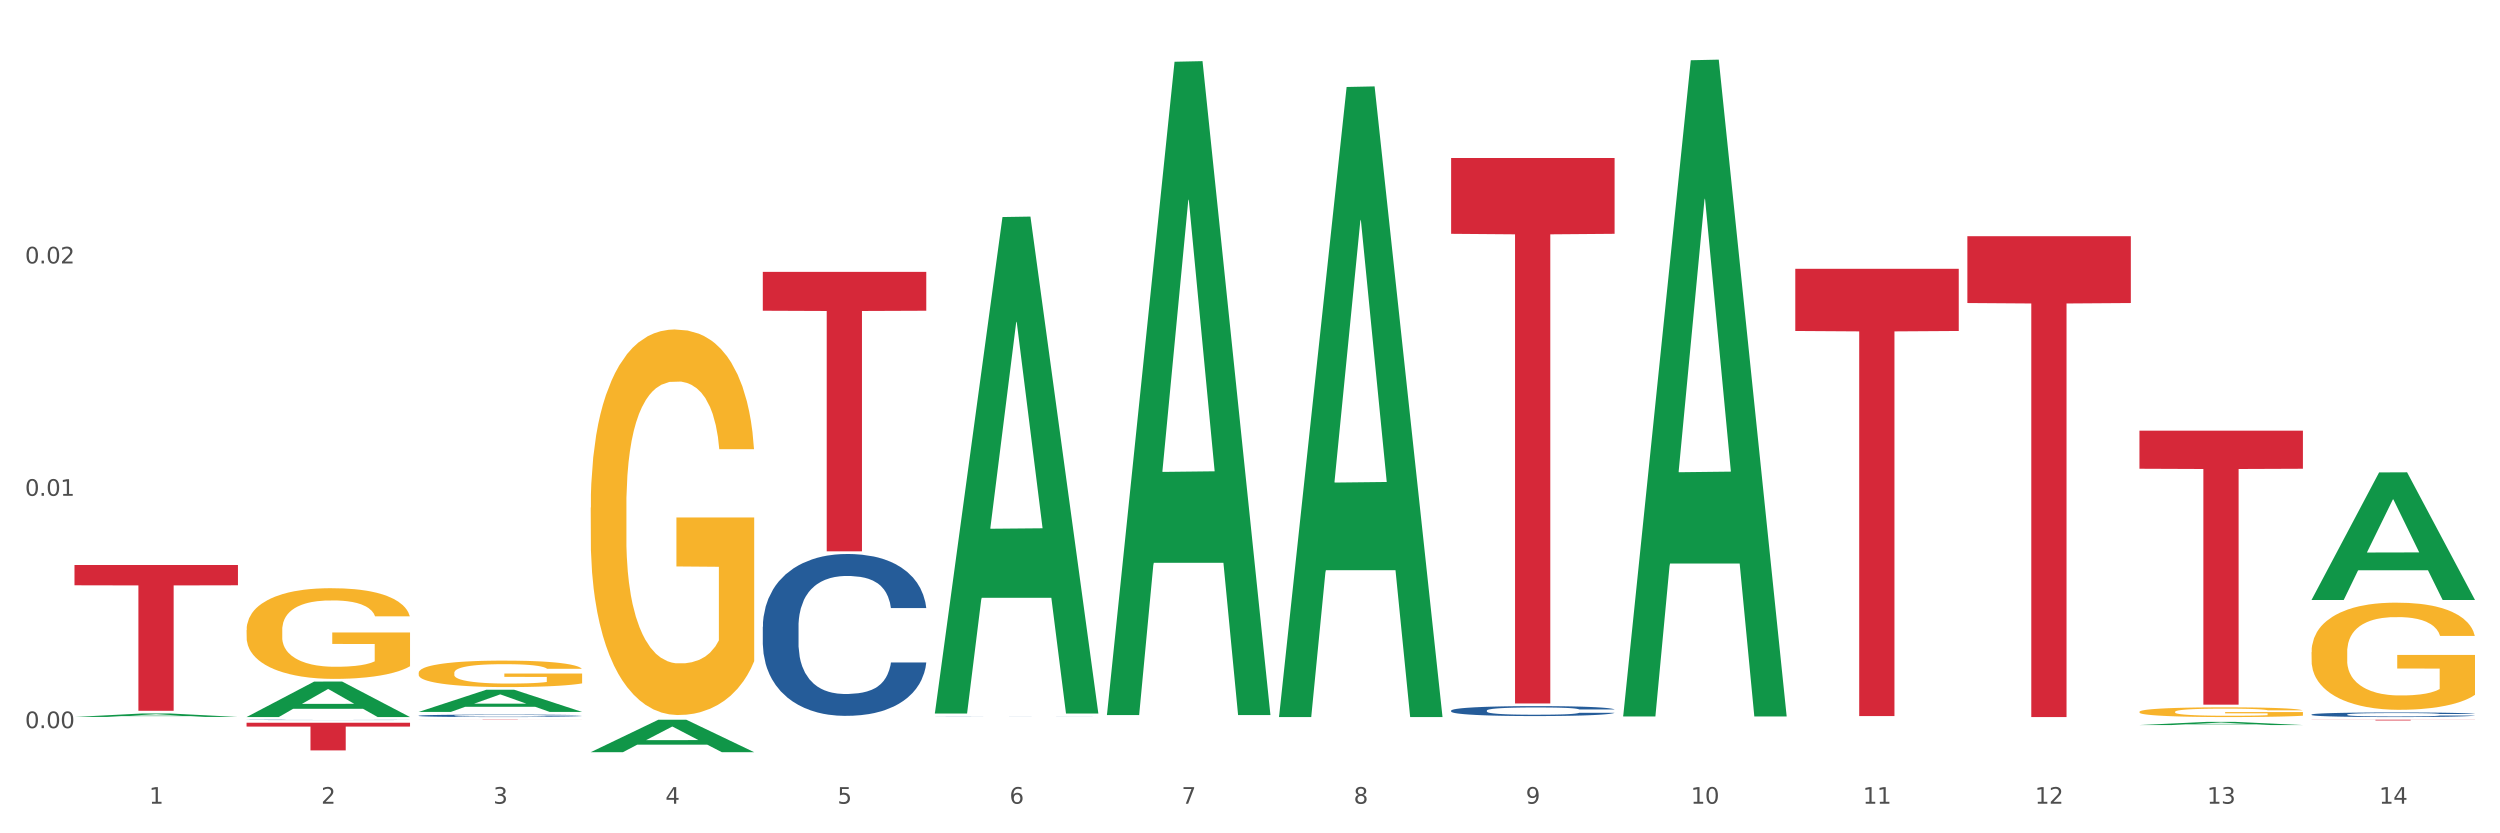 <?xml version="1.0" encoding="utf-8" standalone="no"?>
<!DOCTYPE svg PUBLIC "-//W3C//DTD SVG 1.1//EN"
  "http://www.w3.org/Graphics/SVG/1.1/DTD/svg11.dtd">
<svg xmlns:xlink="http://www.w3.org/1999/xlink" width="1080pt" height="360pt" viewBox="0 0 1080 360" xmlns="http://www.w3.org/2000/svg" version="1.1">
 <rect x="0" y="0" width="1080" height="360" fill="#333333" stroke="none"/>
 <defs>
  <style type="text/css">*{stroke-linejoin: round; stroke-linecap: butt}</style>
 </defs>
 <g id="figure_1">
  <g id="patch_1">
   <path d="M 0 360 
L 1080 360 
L 1080 0 
L 0 0 
z
" style="fill: #ffffff; stroke: #ffffff; stroke-linejoin: miter"/>
  </g>
  <g id="axes_1">
   <g id="matplotlib.axis_1">
    <g id="xtick_1">
     <g id="text_1">
      <!-- 1 -->
      <g style="fill: #4d4d4d" transform="translate(64.432 347.204) scale(0.096 -0.096)">
       <defs>
        <path id="DejaVuSans-31" d="M 794 531 
L 1825 531 
L 1825 4091 
L 703 3866 
L 703 4441 
L 1819 4666 
L 2450 4666 
L 2450 531 
L 3481 531 
L 3481 0 
L 794 0 
L 794 531 
z
" transform="scale(0.016)"/>
       </defs>
       <use xlink:href="#DejaVuSans-31"/>
      </g>
     </g>
    </g>
    <g id="xtick_2">
     <g id="text_2">
      <!-- 2 -->
      <g style="fill: #4d4d4d" transform="translate(138.771 347.204) scale(0.096 -0.096)">
       <defs>
        <path id="DejaVuSans-32" d="M 1228 531 
L 3431 531 
L 3431 0 
L 469 0 
L 469 531 
Q 828 903 1448 1529 
Q 2069 2156 2228 2338 
Q 2531 2678 2651 2914 
Q 2772 3150 2772 3378 
Q 2772 3750 2511 3984 
Q 2250 4219 1831 4219 
Q 1534 4219 1204 4116 
Q 875 4013 500 3803 
L 500 4441 
Q 881 4594 1212 4672 
Q 1544 4750 1819 4750 
Q 2544 4750 2975 4387 
Q 3406 4025 3406 3419 
Q 3406 3131 3298 2873 
Q 3191 2616 2906 2266 
Q 2828 2175 2409 1742 
Q 1991 1309 1228 531 
z
" transform="scale(0.016)"/>
       </defs>
       <use xlink:href="#DejaVuSans-32"/>
      </g>
     </g>
    </g>
    <g id="xtick_3">
     <g id="text_3">
      <!-- 3 -->
      <g style="fill: #4d4d4d" transform="translate(213.109 347.204) scale(0.096 -0.096)">
       <defs>
        <path id="DejaVuSans-33" d="M 2597 2516 
Q 3050 2419 3304 2112 
Q 3559 1806 3559 1356 
Q 3559 666 3084 287 
Q 2609 -91 1734 -91 
Q 1441 -91 1130 -33 
Q 819 25 488 141 
L 488 750 
Q 750 597 1062 519 
Q 1375 441 1716 441 
Q 2309 441 2620 675 
Q 2931 909 2931 1356 
Q 2931 1769 2642 2001 
Q 2353 2234 1838 2234 
L 1294 2234 
L 1294 2753 
L 1863 2753 
Q 2328 2753 2575 2939 
Q 2822 3125 2822 3475 
Q 2822 3834 2567 4026 
Q 2313 4219 1838 4219 
Q 1578 4219 1281 4162 
Q 984 4106 628 3988 
L 628 4550 
Q 988 4650 1302 4700 
Q 1616 4750 1894 4750 
Q 2613 4750 3031 4423 
Q 3450 4097 3450 3541 
Q 3450 3153 3228 2886 
Q 3006 2619 2597 2516 
z
" transform="scale(0.016)"/>
       </defs>
       <use xlink:href="#DejaVuSans-33"/>
      </g>
     </g>
    </g>
    <g id="xtick_4">
     <g id="text_4">
      <!-- 4 -->
      <g style="fill: #4d4d4d" transform="translate(287.448 347.204) scale(0.096 -0.096)">
       <defs>
        <path id="DejaVuSans-34" d="M 2419 4116 
L 825 1625 
L 2419 1625 
L 2419 4116 
z
M 2253 4666 
L 3047 4666 
L 3047 1625 
L 3713 1625 
L 3713 1100 
L 3047 1100 
L 3047 0 
L 2419 0 
L 2419 1100 
L 313 1100 
L 313 1709 
L 2253 4666 
z
" transform="scale(0.016)"/>
       </defs>
       <use xlink:href="#DejaVuSans-34"/>
      </g>
     </g>
    </g>
    <g id="xtick_5">
     <g id="text_5">
      <!-- 5 -->
      <g style="fill: #4d4d4d" transform="translate(361.787 347.204) scale(0.096 -0.096)">
       <defs>
        <path id="DejaVuSans-35" d="M 691 4666 
L 3169 4666 
L 3169 4134 
L 1269 4134 
L 1269 2991 
Q 1406 3038 1543 3061 
Q 1681 3084 1819 3084 
Q 2600 3084 3056 2656 
Q 3513 2228 3513 1497 
Q 3513 744 3044 326 
Q 2575 -91 1722 -91 
Q 1428 -91 1123 -41 
Q 819 9 494 109 
L 494 744 
Q 775 591 1075 516 
Q 1375 441 1709 441 
Q 2250 441 2565 725 
Q 2881 1009 2881 1497 
Q 2881 1984 2565 2268 
Q 2250 2553 1709 2553 
Q 1456 2553 1204 2497 
Q 953 2441 691 2322 
L 691 4666 
z
" transform="scale(0.016)"/>
       </defs>
       <use xlink:href="#DejaVuSans-35"/>
      </g>
     </g>
    </g>
    <g id="xtick_6">
     <g id="text_6">
      <!-- 6 -->
      <g style="fill: #4d4d4d" transform="translate(436.125 347.204) scale(0.096 -0.096)">
       <defs>
        <path id="DejaVuSans-36" d="M 2113 2584 
Q 1688 2584 1439 2293 
Q 1191 2003 1191 1497 
Q 1191 994 1439 701 
Q 1688 409 2113 409 
Q 2538 409 2786 701 
Q 3034 994 3034 1497 
Q 3034 2003 2786 2293 
Q 2538 2584 2113 2584 
z
M 3366 4563 
L 3366 3988 
Q 3128 4100 2886 4159 
Q 2644 4219 2406 4219 
Q 1781 4219 1451 3797 
Q 1122 3375 1075 2522 
Q 1259 2794 1537 2939 
Q 1816 3084 2150 3084 
Q 2853 3084 3261 2657 
Q 3669 2231 3669 1497 
Q 3669 778 3244 343 
Q 2819 -91 2113 -91 
Q 1303 -91 875 529 
Q 447 1150 447 2328 
Q 447 3434 972 4092 
Q 1497 4750 2381 4750 
Q 2619 4750 2861 4703 
Q 3103 4656 3366 4563 
z
" transform="scale(0.016)"/>
       </defs>
       <use xlink:href="#DejaVuSans-36"/>
      </g>
     </g>
    </g>
    <g id="xtick_7">
     <g id="text_7">
      <!-- 7 -->
      <g style="fill: #4d4d4d" transform="translate(510.464 347.204) scale(0.096 -0.096)">
       <defs>
        <path id="DejaVuSans-37" d="M 525 4666 
L 3525 4666 
L 3525 4397 
L 1831 0 
L 1172 0 
L 2766 4134 
L 525 4134 
L 525 4666 
z
" transform="scale(0.016)"/>
       </defs>
       <use xlink:href="#DejaVuSans-37"/>
      </g>
     </g>
    </g>
    <g id="xtick_8">
     <g id="text_8">
      <!-- 8 -->
      <g style="fill: #4d4d4d" transform="translate(584.803 347.204) scale(0.096 -0.096)">
       <defs>
        <path id="DejaVuSans-38" d="M 2034 2216 
Q 1584 2216 1326 1975 
Q 1069 1734 1069 1313 
Q 1069 891 1326 650 
Q 1584 409 2034 409 
Q 2484 409 2743 651 
Q 3003 894 3003 1313 
Q 3003 1734 2745 1975 
Q 2488 2216 2034 2216 
z
M 1403 2484 
Q 997 2584 770 2862 
Q 544 3141 544 3541 
Q 544 4100 942 4425 
Q 1341 4750 2034 4750 
Q 2731 4750 3128 4425 
Q 3525 4100 3525 3541 
Q 3525 3141 3298 2862 
Q 3072 2584 2669 2484 
Q 3125 2378 3379 2068 
Q 3634 1759 3634 1313 
Q 3634 634 3220 271 
Q 2806 -91 2034 -91 
Q 1263 -91 848 271 
Q 434 634 434 1313 
Q 434 1759 690 2068 
Q 947 2378 1403 2484 
z
M 1172 3481 
Q 1172 3119 1398 2916 
Q 1625 2713 2034 2713 
Q 2441 2713 2670 2916 
Q 2900 3119 2900 3481 
Q 2900 3844 2670 4047 
Q 2441 4250 2034 4250 
Q 1625 4250 1398 4047 
Q 1172 3844 1172 3481 
z
" transform="scale(0.016)"/>
       </defs>
       <use xlink:href="#DejaVuSans-38"/>
      </g>
     </g>
    </g>
    <g id="xtick_9">
     <g id="text_9">
      <!-- 9 -->
      <g style="fill: #4d4d4d" transform="translate(659.142 347.204) scale(0.096 -0.096)">
       <defs>
        <path id="DejaVuSans-39" d="M 703 97 
L 703 672 
Q 941 559 1184 500 
Q 1428 441 1663 441 
Q 2288 441 2617 861 
Q 2947 1281 2994 2138 
Q 2813 1869 2534 1725 
Q 2256 1581 1919 1581 
Q 1219 1581 811 2004 
Q 403 2428 403 3163 
Q 403 3881 828 4315 
Q 1253 4750 1959 4750 
Q 2769 4750 3195 4129 
Q 3622 3509 3622 2328 
Q 3622 1225 3098 567 
Q 2575 -91 1691 -91 
Q 1453 -91 1209 -44 
Q 966 3 703 97 
z
M 1959 2075 
Q 2384 2075 2632 2365 
Q 2881 2656 2881 3163 
Q 2881 3666 2632 3958 
Q 2384 4250 1959 4250 
Q 1534 4250 1286 3958 
Q 1038 3666 1038 3163 
Q 1038 2656 1286 2365 
Q 1534 2075 1959 2075 
z
" transform="scale(0.016)"/>
       </defs>
       <use xlink:href="#DejaVuSans-39"/>
      </g>
     </g>
    </g>
    <g id="xtick_10">
     <g id="text_10">
      <!-- 10 -->
      <g style="fill: #4d4d4d" transform="translate(730.426 347.204) scale(0.096 -0.096)">
       <defs>
        <path id="DejaVuSans-30" d="M 2034 4250 
Q 1547 4250 1301 3770 
Q 1056 3291 1056 2328 
Q 1056 1369 1301 889 
Q 1547 409 2034 409 
Q 2525 409 2770 889 
Q 3016 1369 3016 2328 
Q 3016 3291 2770 3770 
Q 2525 4250 2034 4250 
z
M 2034 4750 
Q 2819 4750 3233 4129 
Q 3647 3509 3647 2328 
Q 3647 1150 3233 529 
Q 2819 -91 2034 -91 
Q 1250 -91 836 529 
Q 422 1150 422 2328 
Q 422 3509 836 4129 
Q 1250 4750 2034 4750 
z
" transform="scale(0.016)"/>
       </defs>
       <use xlink:href="#DejaVuSans-31"/>
       <use xlink:href="#DejaVuSans-30" transform="translate(63.623 0)"/>
      </g>
     </g>
    </g>
    <g id="xtick_11">
     <g id="text_11">
      <!-- 11 -->
      <g style="fill: #4d4d4d" transform="translate(804.765 347.204) scale(0.096 -0.096)">
       <use xlink:href="#DejaVuSans-31"/>
       <use xlink:href="#DejaVuSans-31" transform="translate(63.623 0)"/>
      </g>
     </g>
    </g>
    <g id="xtick_12">
     <g id="text_12">
      <!-- 12 -->
      <g style="fill: #4d4d4d" transform="translate(879.104 347.204) scale(0.096 -0.096)">
       <use xlink:href="#DejaVuSans-31"/>
       <use xlink:href="#DejaVuSans-32" transform="translate(63.623 0)"/>
      </g>
     </g>
    </g>
    <g id="xtick_13">
     <g id="text_13">
      <!-- 13 -->
      <g style="fill: #4d4d4d" transform="translate(953.442 347.204) scale(0.096 -0.096)">
       <use xlink:href="#DejaVuSans-31"/>
       <use xlink:href="#DejaVuSans-33" transform="translate(63.623 0)"/>
      </g>
     </g>
    </g>
    <g id="xtick_14">
     <g id="text_14">
      <!-- 14 -->
      <g style="fill: #4d4d4d" transform="translate(1027.781 347.204) scale(0.096 -0.096)">
       <use xlink:href="#DejaVuSans-31"/>
       <use xlink:href="#DejaVuSans-34" transform="translate(63.623 0)"/>
      </g>
     </g>
    </g>
    <g id="xtick_15"/>
    <g id="xtick_16"/>
    <g id="xtick_17"/>
    <g id="xtick_18"/>
    <g id="xtick_19"/>
    <g id="xtick_20"/>
    <g id="xtick_21"/>
    <g id="xtick_22"/>
    <g id="xtick_23"/>
    <g id="xtick_24"/>
    <g id="xtick_25"/>
    <g id="xtick_26"/>
    <g id="xtick_27"/>
   </g>
   <g id="matplotlib.axis_2">
    <g id="ytick_1">
     <g id="text_15">
      <!-- 0.00 -->
      <g style="fill: #4d4d4d" transform="translate(10.8 314.562) scale(0.096 -0.096)">
       <defs>
        <path id="DejaVuSans-2e" d="M 684 794 
L 1344 794 
L 1344 0 
L 684 0 
L 684 794 
z
" transform="scale(0.016)"/>
       </defs>
       <use xlink:href="#DejaVuSans-30"/>
       <use xlink:href="#DejaVuSans-2e" transform="translate(63.623 0)"/>
       <use xlink:href="#DejaVuSans-30" transform="translate(95.41 0)"/>
       <use xlink:href="#DejaVuSans-30" transform="translate(159.033 0)"/>
      </g>
     </g>
    </g>
    <g id="ytick_2">
     <g id="text_16">
      <!-- 0.01 -->
      <g style="fill: #4d4d4d" transform="translate(10.8 214.184) scale(0.096 -0.096)">
       <use xlink:href="#DejaVuSans-30"/>
       <use xlink:href="#DejaVuSans-2e" transform="translate(63.623 0)"/>
       <use xlink:href="#DejaVuSans-30" transform="translate(95.41 0)"/>
       <use xlink:href="#DejaVuSans-31" transform="translate(159.033 0)"/>
      </g>
     </g>
    </g>
    <g id="ytick_3">
     <g id="text_17">
      <!-- 0.02 -->
      <g style="fill: #4d4d4d" transform="translate(10.8 113.806) scale(0.096 -0.096)">
       <use xlink:href="#DejaVuSans-30"/>
       <use xlink:href="#DejaVuSans-2e" transform="translate(63.623 0)"/>
       <use xlink:href="#DejaVuSans-30" transform="translate(95.41 0)"/>
       <use xlink:href="#DejaVuSans-32" transform="translate(159.033 0)"/>
      </g>
     </g>
    </g>
    <g id="ytick_4"/>
    <g id="ytick_5"/>
    <g id="ytick_6"/>
   </g>
   <g id="PolyCollection_1">
    <path d="M 32.175 309.721 
L 32.248 309.72 
L 61.37 308.222 
L 73.456 308.221 
L 102.797 309.724 
L 88.818 309.724 
L 82.484 309.374 
L 52.415 309.374 
L 52.197 309.38 
L 46.081 309.724 
L 32.175 309.724 
L 32.175 309.721 
L 56.201 309.165 
L 78.698 309.164 
L 67.559 308.541 
L 67.413 308.538 
L 67.267 308.543 
L 56.128 309.164 
L 56.201 309.165 
L 32.175 309.721 
z
" clip-path="url(#p90f482e880)" style="fill: #109648"/>
    <path d="M 924.24 307.511 
L 924.323 307.507 
L 924.323 307.368 
L 924.49 307.249 
L 925.323 306.961 
L 926.574 306.723 
L 927.491 306.596 
L 928.408 306.492 
L 929.492 306.389 
L 930.826 306.281 
L 933.244 306.124 
L 934.745 306.043 
L 936.58 305.958 
L 939.915 305.835 
L 942.333 305.766 
L 944.834 305.709 
L 948.92 305.639 
L 951.588 305.609 
L 954.423 305.586 
L 957.841 305.57 
L 960.426 305.566 
L 966.096 305.578 
L 970.932 305.613 
L 973.266 305.639 
L 976.268 305.686 
L 977.852 305.716 
L 980.437 305.778 
L 983.105 305.858 
L 984.939 305.928 
L 987.691 306.058 
L 989.775 306.189 
L 991.693 306.35 
L 992.693 306.462 
L 993.444 306.565 
L 994.111 306.685 
L 994.778 306.873 
L 979.77 306.873 
L 979.186 306.738 
L 978.269 306.612 
L 976.935 306.489 
L 975.768 306.412 
L 973.766 306.316 
L 971.932 306.254 
L 970.014 306.208 
L 967.68 306.17 
L 965.845 306.15 
L 963.261 306.135 
L 958.175 306.139 
L 954.756 306.17 
L 952.422 306.208 
L 950.921 306.243 
L 949.587 306.281 
L 948.086 306.335 
L 946.335 306.416 
L 945.084 306.489 
L 943.834 306.581 
L 942.833 306.673 
L 941.916 306.781 
L 941.165 306.896 
L 940.582 307.015 
L 940.081 307.161 
L 939.665 307.403 
L 939.665 307.929 
L 939.831 308.049 
L 940.248 308.206 
L 940.749 308.325 
L 941.582 308.467 
L 942.333 308.563 
L 943.75 308.702 
L 945.334 308.817 
L 946.585 308.89 
L 947.836 308.951 
L 950.004 309.036 
L 952.422 309.105 
L 954.506 309.147 
L 957.341 309.186 
L 959.259 309.201 
L 960.926 309.209 
L 965.012 309.209 
L 967.93 309.197 
L 971.182 309.17 
L 973.683 309.136 
L 975.768 309.094 
L 978.102 309.024 
L 979.603 308.959 
L 979.603 308.156 
L 961.26 308.152 
L 961.26 307.618 
L 994.861 307.618 
L 994.861 309.186 
L 993.444 309.267 
L 991.86 309.34 
L 990.192 309.405 
L 987.691 309.486 
L 984.689 309.562 
L 982.021 309.616 
L 979.186 309.662 
L 975.851 309.705 
L 971.515 309.743 
L 968.847 309.758 
L 965.512 309.77 
L 961.593 309.774 
L 958.175 309.766 
L 954.84 309.747 
L 951.338 309.712 
L 947.919 309.662 
L 945.334 309.612 
L 942.75 309.551 
L 939.998 309.47 
L 937.83 309.393 
L 936.163 309.324 
L 934.328 309.236 
L 932.327 309.121 
L 930.826 309.017 
L 929.492 308.909 
L 928.075 308.771 
L 927.074 308.652 
L 926.074 308.502 
L 925.49 308.39 
L 924.823 308.218 
L 924.323 307.976 
L 924.24 307.511 
z
" clip-path="url(#p90f482e880)" style="fill: #f7b32b"/>
    <path d="M 998.578 281.734 
L 998.662 281.692 
L 998.662 280.17 
L 998.828 278.859 
L 999.662 275.689 
L 1000.913 273.067 
L 1001.83 271.672 
L 1002.747 270.531 
L 1003.831 269.389 
L 1005.165 268.206 
L 1007.583 266.472 
L 1009.084 265.585 
L 1010.918 264.655 
L 1014.253 263.302 
L 1016.671 262.541 
L 1019.173 261.907 
L 1023.258 261.146 
L 1025.926 260.807 
L 1028.761 260.554 
L 1032.18 260.385 
L 1034.765 260.342 
L 1040.434 260.469 
L 1045.27 260.85 
L 1047.605 261.146 
L 1050.607 261.653 
L 1052.191 261.991 
L 1054.775 262.668 
L 1057.444 263.555 
L 1059.278 264.316 
L 1062.029 265.754 
L 1064.114 267.191 
L 1066.032 268.967 
L 1067.032 270.193 
L 1067.783 271.334 
L 1068.45 272.645 
L 1069.117 274.716 
L 1054.108 274.716 
L 1053.525 273.237 
L 1052.608 271.841 
L 1051.274 270.489 
L 1050.106 269.643 
L 1048.105 268.586 
L 1046.271 267.91 
L 1044.353 267.403 
L 1042.019 266.98 
L 1040.184 266.768 
L 1037.599 266.599 
L 1032.513 266.642 
L 1029.095 266.98 
L 1026.76 267.403 
L 1025.259 267.783 
L 1023.925 268.206 
L 1022.425 268.798 
L 1020.674 269.685 
L 1019.423 270.489 
L 1018.172 271.503 
L 1017.172 272.518 
L 1016.255 273.702 
L 1015.504 274.97 
L 1014.92 276.28 
L 1014.42 277.887 
L 1014.003 280.55 
L 1014.003 286.342 
L 1014.17 287.653 
L 1014.587 289.386 
L 1015.087 290.697 
L 1015.921 292.261 
L 1016.671 293.318 
L 1018.089 294.84 
L 1019.673 296.108 
L 1020.924 296.911 
L 1022.174 297.587 
L 1024.342 298.518 
L 1026.76 299.279 
L 1028.845 299.744 
L 1031.68 300.166 
L 1033.597 300.335 
L 1035.265 300.42 
L 1039.35 300.42 
L 1042.269 300.293 
L 1045.52 299.997 
L 1048.022 299.617 
L 1050.106 299.152 
L 1052.441 298.391 
L 1053.942 297.672 
L 1053.942 288.836 
L 1035.598 288.794 
L 1035.598 282.918 
L 1069.2 282.918 
L 1069.2 300.166 
L 1067.783 301.054 
L 1066.198 301.857 
L 1064.531 302.576 
L 1062.029 303.464 
L 1059.028 304.309 
L 1056.36 304.901 
L 1053.525 305.409 
L 1050.19 305.874 
L 1045.854 306.296 
L 1043.186 306.465 
L 1039.851 306.592 
L 1035.932 306.635 
L 1032.513 306.55 
L 1029.178 306.339 
L 1025.676 305.958 
L 1022.258 305.409 
L 1019.673 304.859 
L 1017.088 304.183 
L 1014.337 303.295 
L 1012.169 302.449 
L 1010.501 301.688 
L 1008.667 300.716 
L 1006.666 299.448 
L 1005.165 298.306 
L 1003.831 297.122 
L 1002.414 295.601 
L 1001.413 294.29 
L 1000.413 292.641 
L 999.829 291.415 
L 999.162 289.513 
L 998.662 286.849 
L 998.578 281.734 
z
" clip-path="url(#p90f482e880)" style="fill: #f7b32b"/>
    <path d="M 998.578 308.673 
L 998.662 308.671 
L 998.662 308.62 
L 998.912 308.551 
L 999.83 308.423 
L 1000.999 308.326 
L 1003.003 308.213 
L 1004.088 308.166 
L 1005.507 308.113 
L 1008.429 308.027 
L 1011.768 307.954 
L 1014.105 307.914 
L 1015.858 307.888 
L 1019.781 307.843 
L 1022.035 307.823 
L 1024.373 307.806 
L 1026.376 307.795 
L 1029.715 307.782 
L 1032.387 307.777 
L 1035.475 307.775 
L 1038.063 307.777 
L 1041.486 307.784 
L 1046.494 307.806 
L 1048.414 307.819 
L 1051.002 307.841 
L 1053.673 307.87 
L 1055.844 307.899 
L 1058.348 307.941 
L 1060.936 307.996 
L 1063.44 308.065 
L 1065.193 308.129 
L 1066.612 308.197 
L 1067.864 308.279 
L 1068.783 308.368 
L 1069.2 308.443 
L 1053.924 308.443 
L 1053.506 308.376 
L 1052.671 308.303 
L 1051.837 308.253 
L 1050.918 308.213 
L 1049.499 308.168 
L 1048.247 308.138 
L 1046.16 308.104 
L 1044.24 308.082 
L 1042.654 308.069 
L 1040.734 308.058 
L 1036.644 308.047 
L 1033.722 308.047 
L 1031.886 308.051 
L 1029.632 308.06 
L 1027.712 308.073 
L 1025.458 308.095 
L 1023.705 308.118 
L 1021.952 308.149 
L 1020.95 308.171 
L 1019.448 308.211 
L 1018.446 308.244 
L 1017.11 308.301 
L 1016.359 308.341 
L 1015.023 308.445 
L 1014.439 308.522 
L 1014.188 308.575 
L 1014.022 308.633 
L 1014.022 308.918 
L 1014.522 309.045 
L 1014.94 309.1 
L 1015.608 309.162 
L 1016.86 309.243 
L 1018.696 309.321 
L 1020.616 309.378 
L 1022.202 309.412 
L 1023.705 309.438 
L 1025.207 309.458 
L 1027.044 309.476 
L 1028.547 309.487 
L 1030.8 309.498 
L 1033.472 309.504 
L 1035.559 309.504 
L 1039.816 309.494 
L 1041.736 309.485 
L 1043.572 309.473 
L 1045.576 309.452 
L 1047.162 309.431 
L 1048.08 309.414 
L 1049.583 309.379 
L 1050.752 309.343 
L 1051.753 309.301 
L 1052.421 309.264 
L 1053.172 309.21 
L 1053.757 309.148 
L 1053.924 309.115 
L 1069.2 309.115 
L 1068.866 309.181 
L 1068.282 309.244 
L 1067.113 309.33 
L 1066.195 309.379 
L 1064.776 309.44 
L 1063.273 309.491 
L 1061.186 309.547 
L 1059.266 309.589 
L 1057.263 309.626 
L 1055.092 309.659 
L 1051.169 309.704 
L 1049.75 309.717 
L 1046.745 309.739 
L 1044.407 309.752 
L 1040.985 309.765 
L 1037.479 309.772 
L 1033.806 309.774 
L 1030.55 309.77 
L 1026.96 309.759 
L 1024.707 309.748 
L 1022.202 309.732 
L 1019.281 309.706 
L 1016.526 309.675 
L 1013.938 309.639 
L 1011.517 309.597 
L 1009.263 309.549 
L 1006.342 309.471 
L 1004.171 309.394 
L 1002.585 309.323 
L 1001.5 309.263 
L 1000.415 309.186 
L 999.83 309.133 
L 998.912 309.005 
L 998.578 308.887 
L 998.578 308.673 
z
" clip-path="url(#p90f482e880)" style="fill: #255c99"/>
    <path d="M 106.514 272.209 
L 106.597 272.174 
L 106.597 270.885 
L 106.764 269.776 
L 107.598 267.092 
L 108.848 264.873 
L 109.765 263.693 
L 110.683 262.726 
L 111.767 261.76 
L 113.101 260.758 
L 115.519 259.291 
L 117.019 258.54 
L 118.854 257.752 
L 122.189 256.607 
L 124.607 255.963 
L 127.108 255.426 
L 131.194 254.782 
L 133.862 254.496 
L 136.697 254.281 
L 140.115 254.138 
L 142.7 254.102 
L 148.37 254.21 
L 153.206 254.532 
L 155.54 254.782 
L 158.542 255.212 
L 160.126 255.498 
L 162.711 256.071 
L 165.379 256.822 
L 167.213 257.466 
L 169.965 258.683 
L 172.049 259.899 
L 173.967 261.402 
L 174.968 262.44 
L 175.718 263.406 
L 176.385 264.516 
L 177.052 266.269 
L 162.044 266.269 
L 161.46 265.017 
L 160.543 263.836 
L 159.209 262.691 
L 158.042 261.975 
L 156.041 261.08 
L 154.206 260.508 
L 152.289 260.078 
L 149.954 259.721 
L 148.12 259.542 
L 145.535 259.398 
L 140.449 259.434 
L 137.03 259.721 
L 134.696 260.078 
L 133.195 260.4 
L 131.861 260.758 
L 130.36 261.259 
L 128.609 262.011 
L 127.358 262.691 
L 126.108 263.549 
L 125.107 264.408 
L 124.19 265.41 
L 123.44 266.484 
L 122.856 267.593 
L 122.356 268.953 
L 121.939 271.207 
L 121.939 276.11 
L 122.106 277.219 
L 122.522 278.686 
L 123.023 279.796 
L 123.856 281.12 
L 124.607 282.014 
L 126.024 283.302 
L 127.609 284.376 
L 128.859 285.056 
L 130.11 285.628 
L 132.278 286.416 
L 134.696 287.06 
L 136.78 287.453 
L 139.615 287.811 
L 141.533 287.954 
L 143.2 288.026 
L 147.286 288.026 
L 150.204 287.919 
L 153.456 287.668 
L 155.957 287.346 
L 158.042 286.952 
L 160.376 286.308 
L 161.877 285.7 
L 161.877 278.221 
L 143.534 278.185 
L 143.534 273.211 
L 177.135 273.211 
L 177.135 287.811 
L 175.718 288.563 
L 174.134 289.243 
L 172.466 289.851 
L 169.965 290.602 
L 166.963 291.318 
L 164.295 291.819 
L 161.46 292.249 
L 158.125 292.642 
L 153.789 293 
L 151.121 293.143 
L 147.786 293.251 
L 143.867 293.286 
L 140.449 293.215 
L 137.114 293.036 
L 133.612 292.714 
L 130.193 292.249 
L 127.609 291.783 
L 125.024 291.211 
L 122.272 290.459 
L 120.104 289.744 
L 118.437 289.1 
L 116.603 288.277 
L 114.601 287.203 
L 113.101 286.237 
L 111.767 285.235 
L 110.349 283.947 
L 109.349 282.837 
L 108.348 281.442 
L 107.764 280.404 
L 107.097 278.794 
L 106.597 276.539 
L 106.514 272.209 
z
" clip-path="url(#p90f482e880)" style="fill: #f7b32b"/>
    <path d="M 998.578 310.914 
L 1069.2 310.914 
L 1069.2 310.96 
L 1041.42 310.96 
L 1041.42 311.24 
L 1026.191 311.24 
L 1026.191 310.96 
L 998.578 310.96 
L 998.578 310.915 
L 998.578 310.914 
z
" clip-path="url(#p90f482e880)" style="fill: #d62839"/>
    <path d="M 924.24 186.048 
L 994.861 186.048 
L 994.861 202.499 
L 967.081 202.61 
L 967.081 304.426 
L 951.852 304.426 
L 951.852 202.61 
L 924.24 202.499 
L 924.24 186.159 
L 924.24 186.048 
z
" clip-path="url(#p90f482e880)" style="fill: #d62839"/>
    <path d="M 849.901 102.04 
L 920.523 102.04 
L 920.523 130.908 
L 892.742 131.103 
L 892.742 309.774 
L 877.514 309.774 
L 877.514 131.103 
L 849.901 130.908 
L 849.901 102.235 
L 849.901 102.04 
z
" clip-path="url(#p90f482e880)" style="fill: #d62839"/>
    <path d="M 775.562 116.126 
L 846.184 116.126 
L 846.184 142.978 
L 818.404 143.159 
L 818.404 309.35 
L 803.175 309.35 
L 803.175 143.159 
L 775.562 142.978 
L 775.562 116.308 
L 775.562 116.126 
z
" clip-path="url(#p90f482e880)" style="fill: #d62839"/>
    <path d="M 626.885 68.262 
L 697.506 68.262 
L 697.506 101.007 
L 669.726 101.229 
L 669.726 303.897 
L 654.497 303.897 
L 654.497 101.229 
L 626.885 101.007 
L 626.885 68.483 
L 626.885 68.262 
z
" clip-path="url(#p90f482e880)" style="fill: #d62839"/>
    <path d="M 329.53 117.459 
L 400.152 117.459 
L 400.152 134.235 
L 372.371 134.349 
L 372.371 238.179 
L 357.143 238.179 
L 357.143 134.349 
L 329.53 134.235 
L 329.53 117.572 
L 329.53 117.459 
z
" clip-path="url(#p90f482e880)" style="fill: #d62839"/>
    <path d="M 180.852 310.914 
L 251.474 310.914 
L 251.474 310.929 
L 223.694 310.929 
L 223.694 311.023 
L 208.465 311.023 
L 208.465 310.929 
L 180.852 310.929 
L 180.852 310.914 
L 180.852 310.914 
z
" clip-path="url(#p90f482e880)" style="fill: #d62839"/>
    <path d="M 106.514 312.216 
L 177.135 312.216 
L 177.135 313.877 
L 149.355 313.889 
L 149.355 324.172 
L 134.126 324.172 
L 134.126 313.889 
L 106.514 313.877 
L 106.514 312.227 
L 106.514 312.216 
z
" clip-path="url(#p90f482e880)" style="fill: #d62839"/>
    <path d="M 32.175 244.091 
L 102.797 244.091 
L 102.797 252.844 
L 75.017 252.903 
L 75.017 307.08 
L 59.788 307.08 
L 59.788 252.903 
L 32.175 252.844 
L 32.175 244.15 
L 32.175 244.091 
z
" clip-path="url(#p90f482e880)" style="fill: #d62839"/>
    <path d="M 106.514 310.987 
L 106.597 310.986 
L 106.597 310.982 
L 106.848 310.977 
L 107.766 310.966 
L 108.935 310.959 
L 110.938 310.95 
L 112.023 310.946 
L 113.442 310.941 
L 116.364 310.935 
L 119.703 310.929 
L 122.04 310.925 
L 123.794 310.923 
L 127.717 310.92 
L 129.971 310.918 
L 132.308 310.917 
L 134.312 310.916 
L 137.651 310.915 
L 140.322 310.914 
L 143.411 310.914 
L 145.998 310.914 
L 149.421 310.915 
L 154.43 310.917 
L 156.35 310.918 
L 158.937 310.92 
L 161.609 310.922 
L 163.779 310.924 
L 166.283 310.928 
L 168.871 310.932 
L 171.376 310.938 
L 173.129 310.943 
L 174.548 310.948 
L 175.8 310.955 
L 176.718 310.962 
L 177.135 310.968 
L 161.859 310.968 
L 161.442 310.963 
L 160.607 310.957 
L 159.772 310.953 
L 158.854 310.95 
L 157.435 310.946 
L 156.183 310.944 
L 154.096 310.941 
L 152.176 310.939 
L 150.59 310.938 
L 148.67 310.937 
L 144.579 310.936 
L 141.658 310.936 
L 139.821 310.936 
L 137.567 310.937 
L 135.647 310.938 
L 133.393 310.94 
L 131.64 310.942 
L 129.887 310.944 
L 128.886 310.946 
L 127.383 310.949 
L 126.381 310.952 
L 125.046 310.957 
L 124.294 310.96 
L 122.959 310.968 
L 122.374 310.974 
L 122.124 310.979 
L 121.957 310.983 
L 121.957 311.006 
L 122.458 311.017 
L 122.875 311.021 
L 123.543 311.026 
L 124.795 311.032 
L 126.632 311.039 
L 128.552 311.043 
L 130.138 311.046 
L 131.64 311.048 
L 133.143 311.05 
L 134.979 311.051 
L 136.482 311.052 
L 138.736 311.053 
L 141.407 311.053 
L 143.494 311.053 
L 147.751 311.053 
L 149.671 311.052 
L 151.508 311.051 
L 153.511 311.049 
L 155.097 311.048 
L 156.016 311.046 
L 157.518 311.043 
L 158.687 311.041 
L 159.689 311.037 
L 160.357 311.034 
L 161.108 311.03 
L 161.692 311.025 
L 161.859 311.022 
L 177.135 311.022 
L 176.802 311.027 
L 176.217 311.033 
L 175.049 311.04 
L 174.13 311.043 
L 172.711 311.048 
L 171.209 311.052 
L 169.122 311.057 
L 167.202 311.06 
L 165.198 311.063 
L 163.028 311.066 
L 159.104 311.07 
L 157.685 311.071 
L 154.68 311.072 
L 152.343 311.073 
L 148.92 311.075 
L 145.414 311.075 
L 141.741 311.075 
L 138.486 311.075 
L 134.896 311.074 
L 132.642 311.073 
L 130.138 311.072 
L 127.216 311.07 
L 124.461 311.067 
L 121.874 311.064 
L 119.453 311.061 
L 117.199 311.057 
L 114.277 311.051 
L 112.107 311.045 
L 110.521 311.039 
L 109.435 311.034 
L 108.35 311.028 
L 107.766 311.024 
L 106.848 311.013 
L 106.514 311.004 
L 106.514 310.987 
z
" clip-path="url(#p90f482e880)" style="fill: #255c99"/>
    <path d="M 180.852 309.182 
L 180.936 309.181 
L 180.936 309.153 
L 181.186 309.116 
L 182.105 309.047 
L 183.273 308.995 
L 185.277 308.935 
L 186.362 308.909 
L 187.781 308.881 
L 190.703 308.834 
L 194.042 308.795 
L 196.379 308.774 
L 198.132 308.76 
L 202.056 308.735 
L 204.31 308.724 
L 206.647 308.716 
L 208.65 308.71 
L 211.989 308.703 
L 214.661 308.7 
L 217.749 308.699 
L 220.337 308.7 
L 223.76 308.704 
L 228.768 308.716 
L 230.688 308.722 
L 233.276 308.734 
L 235.947 308.75 
L 238.118 308.766 
L 240.622 308.788 
L 243.21 308.818 
L 245.714 308.855 
L 247.467 308.889 
L 248.886 308.926 
L 250.139 308.97 
L 251.057 309.018 
L 251.474 309.058 
L 236.198 309.058 
L 235.78 309.022 
L 234.946 308.983 
L 234.111 308.956 
L 233.193 308.935 
L 231.774 308.91 
L 230.521 308.894 
L 228.434 308.876 
L 226.514 308.864 
L 224.928 308.857 
L 223.008 308.851 
L 218.918 308.845 
L 215.996 308.845 
L 214.16 308.847 
L 211.906 308.852 
L 209.986 308.859 
L 207.732 308.871 
L 205.979 308.883 
L 204.226 308.9 
L 203.224 308.912 
L 201.722 308.934 
L 200.72 308.951 
L 199.384 308.982 
L 198.633 309.003 
L 197.297 309.059 
L 196.713 309.1 
L 196.463 309.129 
L 196.296 309.16 
L 196.296 309.313 
L 196.797 309.382 
L 197.214 309.412 
L 197.882 309.445 
L 199.134 309.488 
L 200.97 309.53 
L 202.89 309.561 
L 204.476 309.579 
L 205.979 309.593 
L 207.482 309.604 
L 209.318 309.614 
L 210.821 309.62 
L 213.075 309.625 
L 215.746 309.628 
L 217.833 309.628 
L 222.09 309.624 
L 224.01 309.619 
L 225.847 309.612 
L 227.85 309.601 
L 229.436 309.589 
L 230.354 309.58 
L 231.857 309.562 
L 233.026 309.542 
L 234.027 309.519 
L 234.695 309.5 
L 235.447 309.47 
L 236.031 309.437 
L 236.198 309.419 
L 251.474 309.419 
L 251.14 309.455 
L 250.556 309.489 
L 249.387 309.535 
L 248.469 309.562 
L 247.05 309.594 
L 245.547 309.622 
L 243.46 309.652 
L 241.54 309.675 
L 239.537 309.694 
L 237.367 309.712 
L 233.443 309.736 
L 232.024 309.743 
L 229.019 309.755 
L 226.681 309.762 
L 223.259 309.769 
L 219.753 309.773 
L 216.08 309.774 
L 212.824 309.772 
L 209.235 309.766 
L 206.981 309.76 
L 204.476 309.751 
L 201.555 309.737 
L 198.8 309.721 
L 196.212 309.701 
L 193.791 309.678 
L 191.538 309.653 
L 188.616 309.611 
L 186.445 309.57 
L 184.859 309.531 
L 183.774 309.499 
L 182.689 309.458 
L 182.105 309.429 
L 181.186 309.36 
L 180.852 309.297 
L 180.852 309.182 
z
" clip-path="url(#p90f482e880)" style="fill: #255c99"/>
    <path d="M 329.53 270.743 
L 329.613 270.679 
L 329.613 268.89 
L 329.864 266.463 
L 330.782 261.993 
L 331.951 258.608 
L 333.954 254.648 
L 335.039 252.987 
L 336.458 251.135 
L 339.38 248.133 
L 342.719 245.579 
L 345.057 244.173 
L 346.81 243.279 
L 350.733 241.683 
L 352.987 240.98 
L 355.324 240.405 
L 357.328 240.022 
L 360.667 239.575 
L 363.338 239.383 
L 366.427 239.319 
L 369.015 239.383 
L 372.437 239.639 
L 377.446 240.405 
L 379.366 240.852 
L 381.954 241.619 
L 384.625 242.641 
L 386.795 243.662 
L 389.3 245.131 
L 391.887 247.048 
L 394.392 249.474 
L 396.145 251.71 
L 397.564 254.073 
L 398.816 256.947 
L 399.734 260.077 
L 400.152 262.695 
L 384.875 262.695 
L 384.458 260.332 
L 383.623 257.777 
L 382.788 256.053 
L 381.87 254.648 
L 380.451 253.051 
L 379.199 252.029 
L 377.112 250.816 
L 375.192 250.049 
L 373.606 249.602 
L 371.686 249.219 
L 367.595 248.836 
L 364.674 248.836 
L 362.837 248.964 
L 360.583 249.283 
L 358.663 249.73 
L 356.41 250.496 
L 354.656 251.327 
L 352.903 252.412 
L 351.902 253.179 
L 350.399 254.584 
L 349.397 255.734 
L 348.062 257.713 
L 347.31 259.119 
L 345.975 262.759 
L 345.391 265.442 
L 345.14 267.294 
L 344.973 269.337 
L 344.973 279.301 
L 345.474 283.772 
L 345.891 285.688 
L 346.559 287.859 
L 347.811 290.669 
L 349.648 293.416 
L 351.568 295.396 
L 353.154 296.609 
L 354.656 297.503 
L 356.159 298.206 
L 357.996 298.845 
L 359.498 299.228 
L 361.752 299.611 
L 364.423 299.803 
L 366.51 299.803 
L 370.768 299.483 
L 372.688 299.164 
L 374.524 298.717 
L 376.528 298.014 
L 378.114 297.248 
L 379.032 296.673 
L 380.534 295.459 
L 381.703 294.182 
L 382.705 292.713 
L 383.373 291.436 
L 384.124 289.52 
L 384.708 287.348 
L 384.875 286.199 
L 400.152 286.199 
L 399.818 288.498 
L 399.233 290.733 
L 398.065 293.735 
L 397.146 295.459 
L 395.727 297.567 
L 394.225 299.355 
L 392.138 301.335 
L 390.218 302.804 
L 388.214 304.082 
L 386.044 305.231 
L 382.121 306.828 
L 380.701 307.275 
L 377.696 308.042 
L 375.359 308.489 
L 371.936 308.936 
L 368.43 309.191 
L 364.757 309.255 
L 361.502 309.127 
L 357.912 308.744 
L 355.658 308.361 
L 353.154 307.786 
L 350.232 306.892 
L 347.477 305.806 
L 344.89 304.529 
L 342.469 303.06 
L 340.215 301.399 
L 337.293 298.653 
L 335.123 295.97 
L 333.537 293.48 
L 332.452 291.372 
L 331.366 288.689 
L 330.782 286.837 
L 329.864 282.367 
L 329.53 278.215 
L 329.53 270.743 
z
" clip-path="url(#p90f482e880)" style="fill: #255c99"/>
    <path d="M 403.869 309.417 
L 403.952 309.417 
L 403.952 309.415 
L 404.202 309.412 
L 405.121 309.408 
L 406.289 309.404 
L 408.293 309.4 
L 409.378 309.398 
L 410.797 309.396 
L 413.719 309.393 
L 417.058 309.39 
L 419.395 309.389 
L 421.148 309.388 
L 425.072 309.386 
L 427.326 309.385 
L 429.663 309.385 
L 431.666 309.384 
L 435.006 309.384 
L 437.677 309.383 
L 440.766 309.383 
L 443.353 309.383 
L 446.776 309.384 
L 451.785 309.385 
L 453.704 309.385 
L 456.292 309.386 
L 458.964 309.387 
L 461.134 309.388 
L 463.638 309.39 
L 466.226 309.392 
L 468.73 309.394 
L 470.483 309.397 
L 471.903 309.399 
L 473.155 309.402 
L 474.073 309.405 
L 474.49 309.408 
L 459.214 309.408 
L 458.797 309.406 
L 457.962 309.403 
L 457.127 309.401 
L 456.209 309.4 
L 454.79 309.398 
L 453.538 309.397 
L 451.451 309.396 
L 449.531 309.395 
L 447.945 309.394 
L 446.025 309.394 
L 441.934 309.394 
L 439.012 309.394 
L 437.176 309.394 
L 434.922 309.394 
L 433.002 309.394 
L 430.748 309.395 
L 428.995 309.396 
L 427.242 309.397 
L 426.24 309.398 
L 424.738 309.4 
L 423.736 309.401 
L 422.401 309.403 
L 421.649 309.404 
L 420.314 309.408 
L 419.729 309.411 
L 419.479 309.413 
L 419.312 309.415 
L 419.312 309.426 
L 419.813 309.431 
L 420.23 309.433 
L 420.898 309.435 
L 422.15 309.438 
L 423.987 309.441 
L 425.907 309.443 
L 427.493 309.444 
L 428.995 309.445 
L 430.498 309.446 
L 432.334 309.447 
L 433.837 309.447 
L 436.091 309.448 
L 438.762 309.448 
L 440.849 309.448 
L 445.106 309.447 
L 447.026 309.447 
L 448.863 309.447 
L 450.866 309.446 
L 452.452 309.445 
L 453.371 309.444 
L 454.873 309.443 
L 456.042 309.442 
L 457.044 309.44 
L 457.711 309.439 
L 458.463 309.437 
L 459.047 309.435 
L 459.214 309.433 
L 474.49 309.433 
L 474.156 309.436 
L 473.572 309.438 
L 472.403 309.441 
L 471.485 309.443 
L 470.066 309.445 
L 468.563 309.447 
L 466.477 309.449 
L 464.557 309.451 
L 462.553 309.452 
L 460.383 309.454 
L 456.459 309.455 
L 455.04 309.456 
L 452.035 309.457 
L 449.698 309.457 
L 446.275 309.457 
L 442.769 309.458 
L 439.096 309.458 
L 435.84 309.458 
L 432.251 309.457 
L 429.997 309.457 
L 427.493 309.456 
L 424.571 309.455 
L 421.816 309.454 
L 419.228 309.453 
L 416.808 309.451 
L 414.554 309.449 
L 411.632 309.447 
L 409.462 309.444 
L 407.875 309.441 
L 406.79 309.439 
L 405.705 309.436 
L 405.121 309.434 
L 404.202 309.429 
L 403.869 309.425 
L 403.869 309.417 
z
" clip-path="url(#p90f482e880)" style="fill: #255c99"/>
    <path d="M 255.191 219.299 
L 255.275 219.147 
L 255.275 213.671 
L 255.441 208.955 
L 256.275 197.546 
L 257.526 188.114 
L 258.443 183.094 
L 259.36 178.987 
L 260.444 174.88 
L 261.778 170.62 
L 264.196 164.383 
L 265.697 161.189 
L 267.531 157.842 
L 270.866 152.974 
L 273.284 150.236 
L 275.786 147.954 
L 279.871 145.216 
L 282.539 143.999 
L 285.374 143.086 
L 288.793 142.478 
L 291.377 142.326 
L 297.047 142.782 
L 301.883 144.151 
L 304.218 145.216 
L 307.219 147.041 
L 308.804 148.258 
L 311.388 150.692 
L 314.057 153.887 
L 315.891 156.625 
L 318.642 161.797 
L 320.727 166.969 
L 322.645 173.358 
L 323.645 177.77 
L 324.395 181.877 
L 325.062 186.593 
L 325.73 194.047 
L 310.721 194.047 
L 310.138 188.723 
L 309.221 183.703 
L 307.886 178.835 
L 306.719 175.792 
L 304.718 171.989 
L 302.884 169.555 
L 300.966 167.73 
L 298.631 166.209 
L 296.797 165.448 
L 294.212 164.84 
L 289.126 164.992 
L 285.708 166.209 
L 283.373 167.73 
L 281.872 169.099 
L 280.538 170.62 
L 279.037 172.75 
L 277.286 175.945 
L 276.036 178.835 
L 274.785 182.486 
L 273.785 186.137 
L 272.867 190.396 
L 272.117 194.96 
L 271.533 199.676 
L 271.033 205.456 
L 270.616 215.04 
L 270.616 235.881 
L 270.783 240.596 
L 271.2 246.833 
L 271.7 251.549 
L 272.534 257.178 
L 273.284 260.981 
L 274.702 266.457 
L 276.286 271.021 
L 277.537 273.911 
L 278.787 276.345 
L 280.955 279.692 
L 283.373 282.43 
L 285.458 284.103 
L 288.292 285.624 
L 290.21 286.233 
L 291.878 286.537 
L 295.963 286.537 
L 298.882 286.081 
L 302.133 285.016 
L 304.635 283.647 
L 306.719 281.973 
L 309.054 279.235 
L 310.555 276.649 
L 310.555 244.856 
L 292.211 244.704 
L 292.211 223.559 
L 325.813 223.559 
L 325.813 285.624 
L 324.395 288.819 
L 322.811 291.709 
L 321.144 294.295 
L 318.642 297.49 
L 315.641 300.532 
L 312.973 302.662 
L 310.138 304.487 
L 306.803 306.161 
L 302.467 307.682 
L 299.799 308.29 
L 296.464 308.747 
L 292.545 308.899 
L 289.126 308.595 
L 285.791 307.834 
L 282.289 306.465 
L 278.871 304.487 
L 276.286 302.51 
L 273.701 300.076 
L 270.95 296.881 
L 268.782 293.839 
L 267.114 291.101 
L 265.28 287.602 
L 263.279 283.038 
L 261.778 278.931 
L 260.444 274.672 
L 259.027 269.195 
L 258.026 264.479 
L 257.025 258.547 
L 256.442 254.135 
L 255.775 247.29 
L 255.275 237.706 
L 255.191 219.299 
z
" clip-path="url(#p90f482e880)" style="fill: #f7b32b"/>
    <path d="M 180.852 290.671 
L 180.936 290.66 
L 180.936 290.284 
L 181.103 289.96 
L 181.936 289.176 
L 183.187 288.528 
L 184.104 288.183 
L 185.021 287.901 
L 186.105 287.619 
L 187.439 287.326 
L 189.857 286.898 
L 191.358 286.678 
L 193.192 286.448 
L 196.528 286.114 
L 198.946 285.926 
L 201.447 285.769 
L 205.533 285.581 
L 208.201 285.497 
L 211.036 285.435 
L 214.454 285.393 
L 217.039 285.382 
L 222.709 285.414 
L 227.545 285.508 
L 229.879 285.581 
L 232.881 285.706 
L 234.465 285.79 
L 237.05 285.957 
L 239.718 286.177 
L 241.552 286.365 
L 244.304 286.72 
L 246.388 287.075 
L 248.306 287.514 
L 249.306 287.818 
L 250.057 288.1 
L 250.724 288.424 
L 251.391 288.936 
L 236.383 288.936 
L 235.799 288.57 
L 234.882 288.225 
L 233.548 287.891 
L 232.38 287.682 
L 230.379 287.42 
L 228.545 287.253 
L 226.627 287.128 
L 224.293 287.023 
L 222.458 286.971 
L 219.874 286.929 
L 214.788 286.94 
L 211.369 287.023 
L 209.034 287.128 
L 207.534 287.222 
L 206.2 287.326 
L 204.699 287.473 
L 202.948 287.692 
L 201.697 287.891 
L 200.446 288.142 
L 199.446 288.392 
L 198.529 288.685 
L 197.778 288.998 
L 197.195 289.322 
L 196.694 289.72 
L 196.277 290.378 
L 196.277 291.81 
L 196.444 292.134 
L 196.861 292.562 
L 197.361 292.886 
L 198.195 293.273 
L 198.946 293.534 
L 200.363 293.91 
L 201.947 294.224 
L 203.198 294.423 
L 204.449 294.59 
L 206.616 294.82 
L 209.034 295.008 
L 211.119 295.123 
L 213.954 295.227 
L 215.871 295.269 
L 217.539 295.29 
L 221.625 295.29 
L 224.543 295.259 
L 227.795 295.186 
L 230.296 295.091 
L 232.38 294.976 
L 234.715 294.788 
L 236.216 294.611 
L 236.216 292.426 
L 217.873 292.416 
L 217.873 290.963 
L 251.474 290.963 
L 251.474 295.227 
L 250.057 295.447 
L 248.473 295.645 
L 246.805 295.823 
L 244.304 296.043 
L 241.302 296.252 
L 238.634 296.398 
L 235.799 296.523 
L 232.464 296.638 
L 228.128 296.743 
L 225.46 296.785 
L 222.125 296.816 
L 218.206 296.826 
L 214.788 296.805 
L 211.452 296.753 
L 207.951 296.659 
L 204.532 296.523 
L 201.947 296.387 
L 199.362 296.22 
L 196.611 296.001 
L 194.443 295.792 
L 192.776 295.604 
L 190.941 295.363 
L 188.94 295.05 
L 187.439 294.767 
L 186.105 294.475 
L 184.688 294.099 
L 183.687 293.775 
L 182.687 293.367 
L 182.103 293.064 
L 181.436 292.594 
L 180.936 291.935 
L 180.852 290.671 
z
" clip-path="url(#p90f482e880)" style="fill: #f7b32b"/>
    <path d="M 626.885 306.97 
L 626.968 306.966 
L 626.968 306.856 
L 627.219 306.707 
L 628.137 306.432 
L 629.306 306.224 
L 631.309 305.98 
L 632.394 305.878 
L 633.813 305.764 
L 636.735 305.579 
L 640.074 305.422 
L 642.411 305.336 
L 644.164 305.281 
L 648.088 305.183 
L 650.342 305.139 
L 652.679 305.104 
L 654.683 305.08 
L 658.022 305.053 
L 660.693 305.041 
L 663.782 305.037 
L 666.369 305.041 
L 669.792 305.057 
L 674.801 305.104 
L 676.721 305.131 
L 679.308 305.179 
L 681.98 305.241 
L 684.15 305.304 
L 686.654 305.395 
L 689.242 305.513 
L 691.747 305.662 
L 693.5 305.799 
L 694.919 305.945 
L 696.171 306.122 
L 697.089 306.314 
L 697.506 306.475 
L 682.23 306.475 
L 681.813 306.33 
L 680.978 306.173 
L 680.143 306.067 
L 679.225 305.98 
L 677.806 305.882 
L 676.554 305.819 
L 674.467 305.744 
L 672.547 305.697 
L 670.961 305.67 
L 669.041 305.646 
L 664.95 305.623 
L 662.029 305.623 
L 660.192 305.63 
L 657.938 305.65 
L 656.018 305.678 
L 653.764 305.725 
L 652.011 305.776 
L 650.258 305.843 
L 649.257 305.89 
L 647.754 305.976 
L 646.752 306.047 
L 645.417 306.169 
L 644.665 306.255 
L 643.33 306.479 
L 642.745 306.644 
L 642.495 306.758 
L 642.328 306.884 
L 642.328 307.497 
L 642.829 307.772 
L 643.246 307.89 
L 643.914 308.023 
L 645.166 308.196 
L 647.003 308.365 
L 648.923 308.487 
L 650.509 308.561 
L 652.011 308.616 
L 653.514 308.66 
L 655.35 308.699 
L 656.853 308.722 
L 659.107 308.746 
L 661.778 308.758 
L 663.865 308.758 
L 668.122 308.738 
L 670.042 308.719 
L 671.879 308.691 
L 673.882 308.648 
L 675.468 308.601 
L 676.387 308.565 
L 677.889 308.491 
L 679.058 308.412 
L 680.06 308.322 
L 680.728 308.243 
L 681.479 308.125 
L 682.063 307.992 
L 682.23 307.921 
L 697.506 307.921 
L 697.173 308.062 
L 696.588 308.2 
L 695.42 308.385 
L 694.501 308.491 
L 693.082 308.62 
L 691.58 308.73 
L 689.493 308.852 
L 687.573 308.942 
L 685.569 309.021 
L 683.399 309.092 
L 679.475 309.19 
L 678.056 309.217 
L 675.051 309.265 
L 672.714 309.292 
L 669.291 309.32 
L 665.785 309.335 
L 662.112 309.339 
L 658.856 309.331 
L 655.267 309.308 
L 653.013 309.284 
L 650.509 309.249 
L 647.587 309.194 
L 644.832 309.127 
L 642.244 309.049 
L 639.824 308.958 
L 637.57 308.856 
L 634.648 308.687 
L 632.478 308.522 
L 630.892 308.369 
L 629.806 308.239 
L 628.721 308.074 
L 628.137 307.96 
L 627.219 307.685 
L 626.885 307.43 
L 626.885 306.97 
z
" clip-path="url(#p90f482e880)" style="fill: #255c99"/>
    <path d="M 701.223 308.984 
L 701.296 308.718 
L 730.419 26.026 
L 742.504 25.759 
L 771.845 309.517 
L 757.866 309.517 
L 751.532 243.44 
L 721.463 243.44 
L 721.245 244.506 
L 715.129 309.517 
L 701.223 309.517 
L 701.223 308.984 
L 725.249 204.007 
L 747.746 203.741 
L 736.607 86.241 
L 736.461 85.708 
L 736.316 86.508 
L 725.177 203.741 
L 725.249 204.007 
L 701.223 308.984 
z
" clip-path="url(#p90f482e880)" style="fill: #109648"/>
    <path d="M 924.24 313.219 
L 924.312 313.218 
L 953.435 311.847 
L 965.52 311.846 
L 994.861 313.222 
L 980.883 313.222 
L 974.548 312.902 
L 944.48 312.902 
L 944.261 312.907 
L 938.145 313.222 
L 924.24 313.222 
L 924.24 313.219 
L 948.265 312.71 
L 970.763 312.709 
L 959.623 312.139 
L 959.478 312.136 
L 959.332 312.14 
L 948.193 312.709 
L 948.265 312.71 
L 924.24 313.219 
z
" clip-path="url(#p90f482e880)" style="fill: #109648"/>
    <path d="M 552.546 309.262 
L 552.619 309.006 
L 581.741 37.578 
L 593.827 37.322 
L 623.168 309.774 
L 609.189 309.774 
L 602.855 246.33 
L 572.786 246.33 
L 572.568 247.353 
L 566.452 309.774 
L 552.546 309.774 
L 552.546 309.262 
L 576.572 208.468 
L 599.069 208.212 
L 587.93 95.394 
L 587.784 94.882 
L 587.638 95.65 
L 576.499 208.212 
L 576.572 208.468 
L 552.546 309.262 
z
" clip-path="url(#p90f482e880)" style="fill: #109648"/>
    <path d="M 478.207 308.376 
L 478.28 308.111 
L 507.402 26.674 
L 519.488 26.409 
L 548.829 308.907 
L 534.85 308.907 
L 528.516 243.123 
L 498.447 243.123 
L 498.229 244.184 
L 492.113 308.907 
L 478.207 308.907 
L 478.207 308.376 
L 502.233 203.865 
L 524.73 203.6 
L 513.591 86.622 
L 513.445 86.091 
L 513.3 86.887 
L 502.16 203.6 
L 502.233 203.865 
L 478.207 308.376 
z
" clip-path="url(#p90f482e880)" style="fill: #109648"/>
    <path d="M 403.869 307.84 
L 403.941 307.638 
L 433.064 93.762 
L 445.15 93.561 
L 474.49 308.243 
L 460.512 308.243 
L 454.177 258.251 
L 424.109 258.251 
L 423.89 259.057 
L 417.774 308.243 
L 403.869 308.243 
L 403.869 307.84 
L 427.895 228.417 
L 450.392 228.216 
L 439.252 139.319 
L 439.107 138.916 
L 438.961 139.521 
L 427.822 228.216 
L 427.895 228.417 
L 403.869 307.84 
z
" clip-path="url(#p90f482e880)" style="fill: #109648"/>
    <path d="M 255.191 324.923 
L 255.264 324.91 
L 284.386 310.936 
L 296.472 310.923 
L 325.813 324.95 
L 311.834 324.95 
L 305.5 321.683 
L 275.431 321.683 
L 275.213 321.736 
L 269.097 324.95 
L 255.191 324.95 
L 255.191 324.923 
L 279.217 319.734 
L 301.714 319.721 
L 290.575 313.913 
L 290.429 313.886 
L 290.284 313.926 
L 279.144 319.721 
L 279.217 319.734 
L 255.191 324.923 
z
" clip-path="url(#p90f482e880)" style="fill: #109648"/>
    <path d="M 998.578 259.098 
L 998.651 259.046 
L 1027.773 204.083 
L 1039.859 204.031 
L 1069.2 259.202 
L 1055.221 259.202 
L 1048.887 246.355 
L 1018.818 246.355 
L 1018.6 246.562 
L 1012.484 259.202 
L 998.578 259.202 
L 998.578 259.098 
L 1022.604 238.688 
L 1045.101 238.636 
L 1033.962 215.791 
L 1033.816 215.687 
L 1033.671 215.843 
L 1022.531 238.636 
L 1022.604 238.688 
L 998.578 259.098 
z
" clip-path="url(#p90f482e880)" style="fill: #109648"/>
    <path d="M 180.852 307.54 
L 180.925 307.531 
L 210.048 297.976 
L 222.133 297.967 
L 251.474 307.558 
L 237.495 307.558 
L 231.161 305.325 
L 201.092 305.325 
L 200.874 305.361 
L 194.758 307.558 
L 180.852 307.558 
L 180.852 307.54 
L 204.878 303.992 
L 227.375 303.983 
L 216.236 300.011 
L 216.09 299.993 
L 215.945 300.02 
L 204.806 303.983 
L 204.878 303.992 
L 180.852 307.54 
z
" clip-path="url(#p90f482e880)" style="fill: #109648"/>
    <path d="M 106.514 309.745 
L 106.587 309.73 
L 135.709 294.441 
L 147.795 294.427 
L 177.135 309.774 
L 163.157 309.774 
L 156.823 306.2 
L 126.754 306.2 
L 126.535 306.258 
L 120.42 309.774 
L 106.514 309.774 
L 106.514 309.745 
L 130.54 304.067 
L 153.037 304.053 
L 141.897 297.698 
L 141.752 297.669 
L 141.606 297.712 
L 130.467 304.053 
L 130.54 304.067 
L 106.514 309.745 
z
" clip-path="url(#p90f482e880)" style="fill: #109648"/>
   </g>
  </g>
 </g>
 <defs>
  <clipPath id="p90f482e880">
   <rect x="32.175" y="10.8" width="1037.025" height="329.109"/>
  </clipPath>
 </defs>
</svg>

